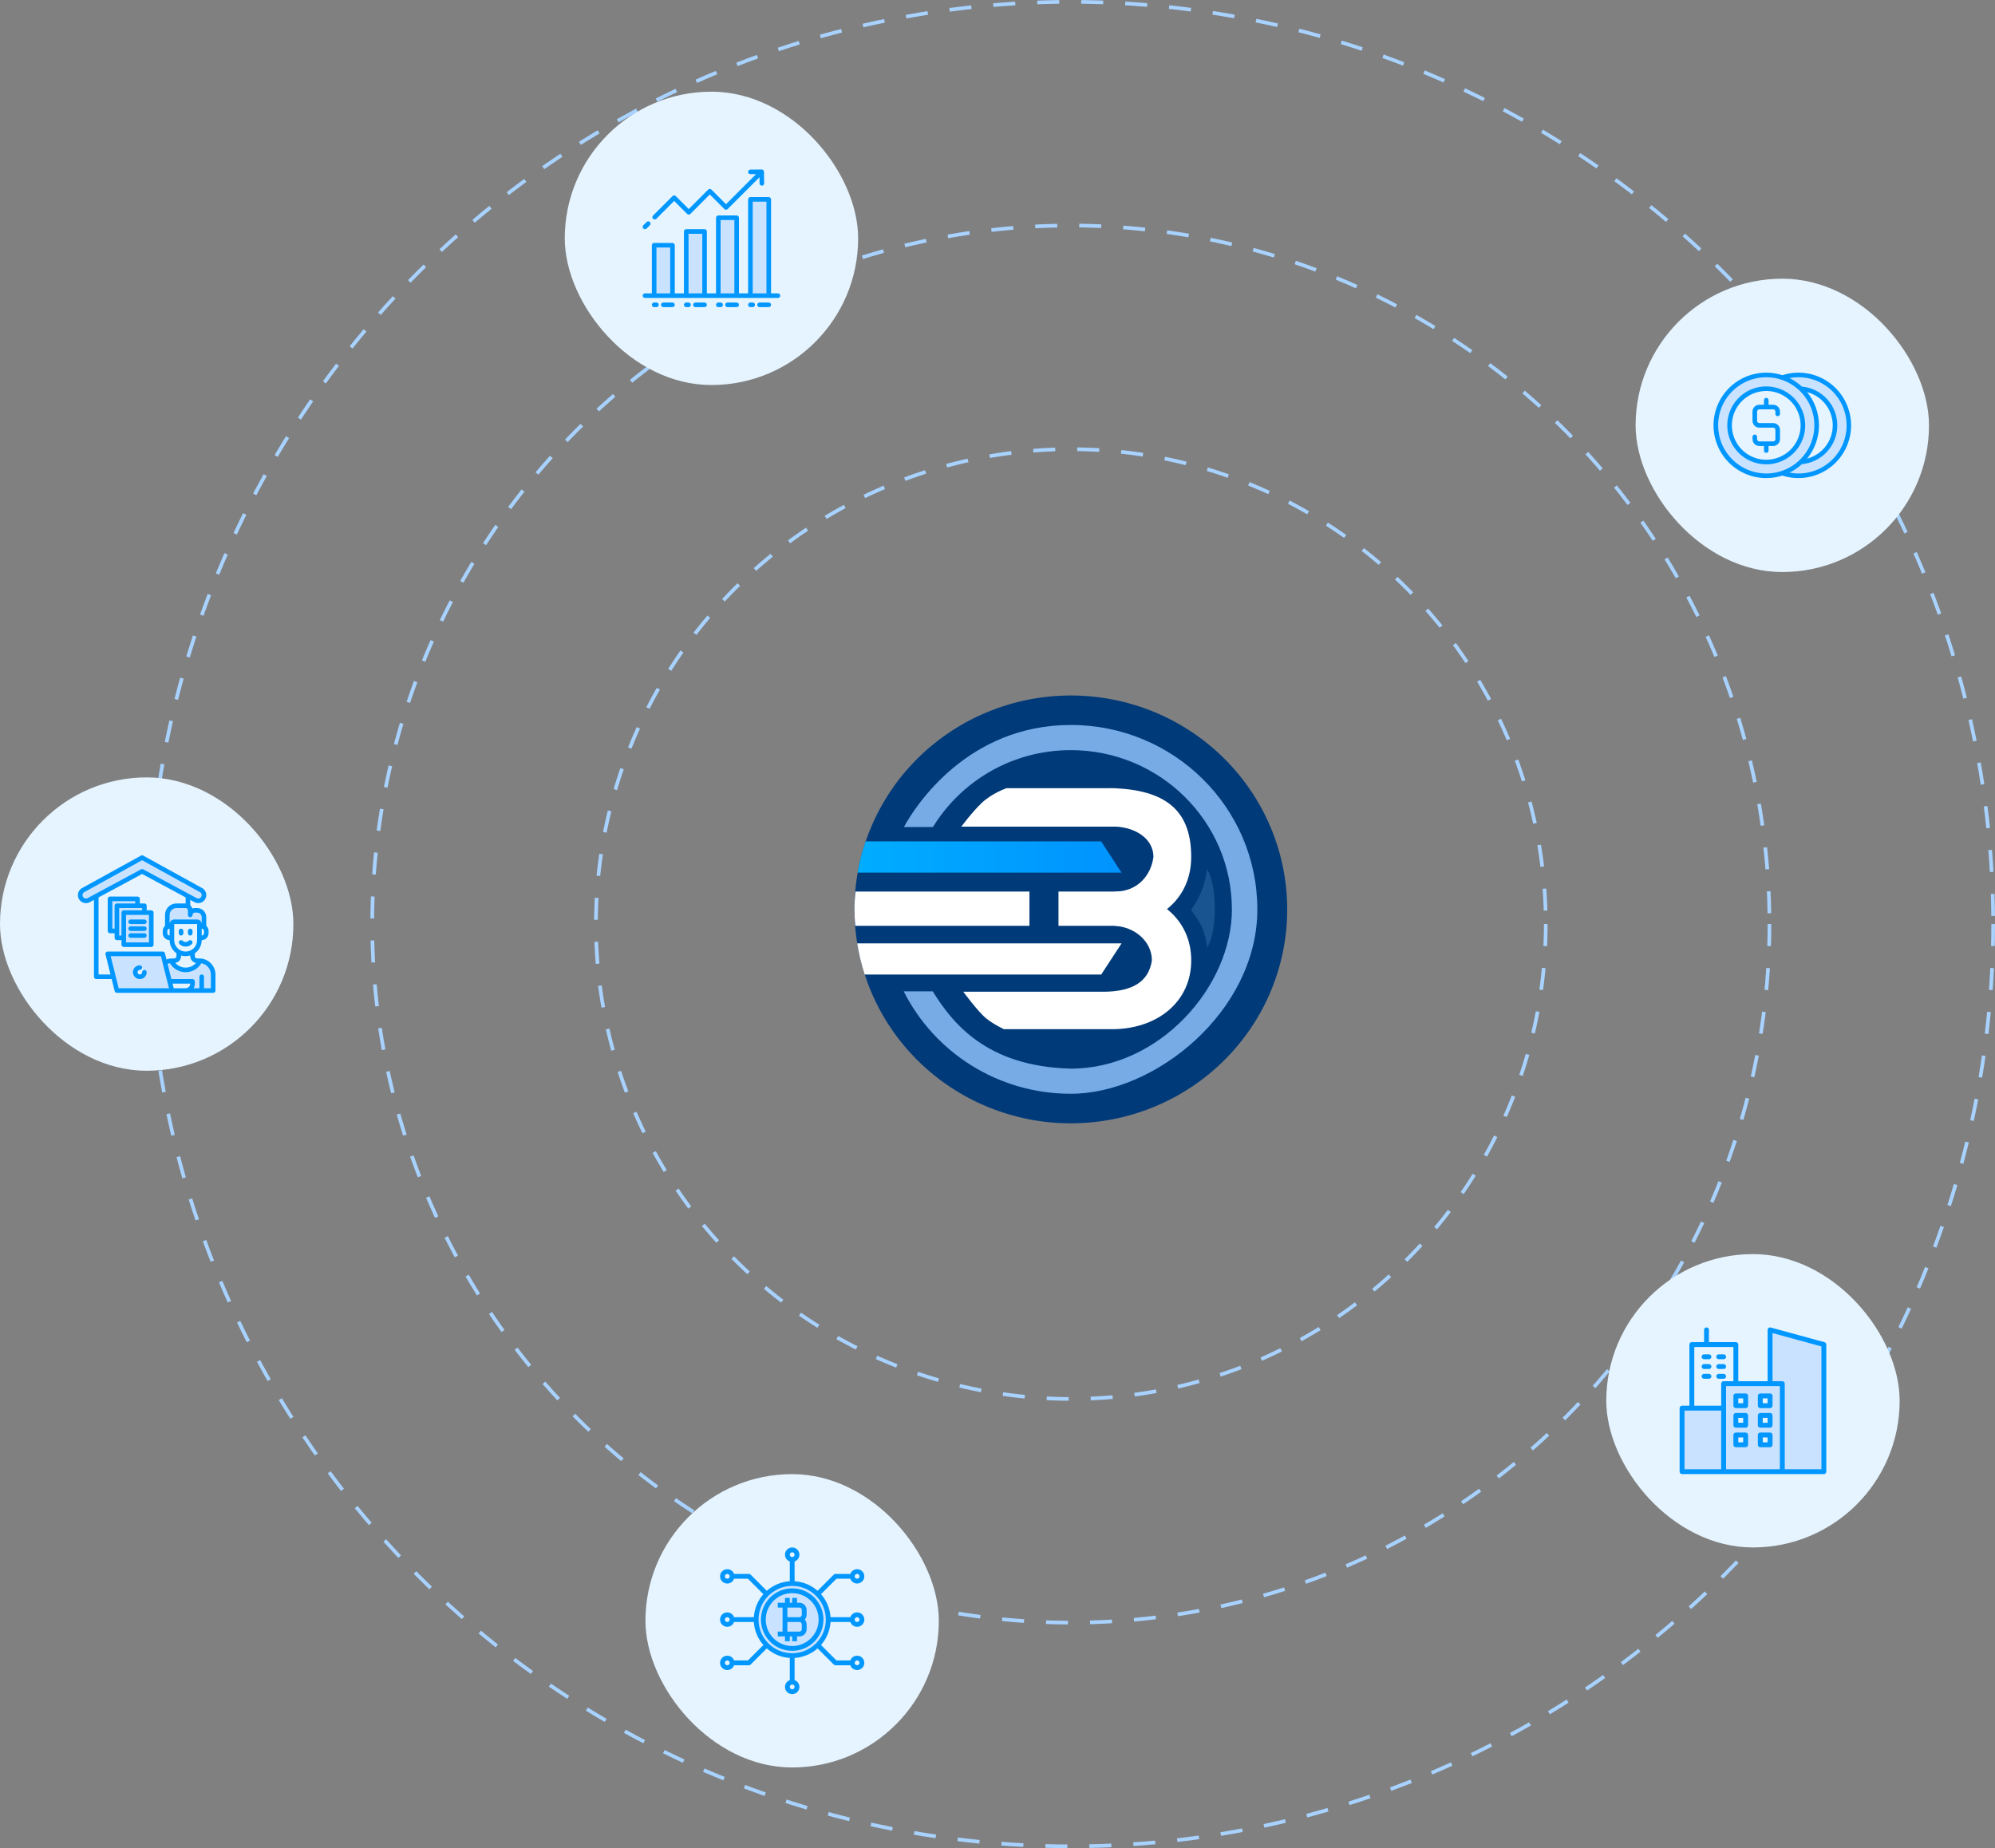 <svg width="544" height="504" viewBox="0 0 544 504" fill="none" xmlns="http://www.w3.org/2000/svg">
<rect x="0" y="0" width="544" height="504" fill="#808080" stroke="none"/>
<circle cx="292" cy="252" r="129.5" stroke="#A8D2FF" stroke-dasharray="6 6"/>
<circle cx="292" cy="252" r="190.5" stroke="#A8D2FF" stroke-dasharray="6 6"/>
<circle cx="292" cy="252" r="251.5" stroke="#A8D2FF" stroke-dasharray="6 6"/>
<path d="M351 248C351 263.474 344.785 278.312 333.717 289.249C322.649 300.193 307.642 306.337 292 306.337C276.358 306.337 261.343 300.193 250.283 289.249C239.215 278.305 233 263.467 233 248C233 232.534 239.215 217.688 250.283 206.752C261.351 195.815 276.358 189.663 292 189.663C307.642 189.663 322.657 195.808 333.717 206.752C344.778 217.695 351 232.534 351 248Z" fill="#003A79"/>
<path fill-rule="evenodd" clip-rule="evenodd" d="M304.134 225.416C309.608 225.647 314.522 228.697 314.522 233.698C313.804 239.065 309.872 243.124 304.134 243.124V252.469C315.558 252.469 324.819 245.375 324.819 233.698C324.819 222.022 319.013 215.623 304.134 214.973V214.943H303.219C302.871 214.935 302.516 214.928 302.153 214.928V214.943H274.468C274.468 214.943 270.483 216.303 267.694 218.972C264.904 221.641 262.137 225.438 262.137 225.438H304.134V225.423V225.416Z" fill="white"/>
<path fill-rule="evenodd" clip-rule="evenodd" d="M335.92 247.999C335.92 268.964 316.256 291.423 292.002 291.423C268.954 290.84 259.735 278.99 254.337 270.35H246.429C254.753 286.908 272.028 298.277 291.995 298.277C315.048 298.277 342.853 275.762 342.853 247.991C342.853 220.221 320.081 197.705 291.995 197.705C263.909 197.705 249.595 219.742 246.482 225.536H254.398C262.094 212.97 276.05 204.567 291.995 204.567C316.248 204.567 335.912 224.011 335.912 247.991L335.92 247.999Z" fill="#76ABE6"/>
<path fill-rule="evenodd" clip-rule="evenodd" d="M314.098 261.895C314.098 256.775 309.418 252.611 303.582 252.469H288.628V243.125H303.28C303.438 243.125 303.59 243.125 303.741 243.125H304.141C315.641 243.469 324.826 250.563 324.826 261.895C324.826 273.228 315.641 280.322 304.141 280.651V280.666H303.514C303.438 280.666 303.355 280.666 303.28 280.666H273.764C273.764 280.666 270.861 279.343 268.767 277.601C266.673 275.859 262.666 270.455 262.666 270.455H300.762C308.647 270.455 313.236 267.823 314.098 261.895Z" fill="white"/>
<path fill-rule="evenodd" clip-rule="evenodd" d="M233.86 237.962C234.374 235.047 235.099 232.206 236.029 229.455H300.269L305.818 237.962H233.86Z" fill="url(#paint0_linear_24_2740)"/>
<path fill-rule="evenodd" clip-rule="evenodd" d="M233.242 252.48C233.076 251 233 249.505 233 248.002C233 246.5 233.098 244.743 233.287 243.136H280.713V252.48H233.242Z" fill="white"/>
<path fill-rule="evenodd" clip-rule="evenodd" d="M235.785 265.769C234.893 263.018 234.205 260.177 233.736 257.262H305.831L300.281 265.769H235.785Z" fill="white"/>
<path d="M331.245 247.737C331.245 239.91 329.159 237.032 329.159 237.032C329.159 237.032 328.622 240.68 327.571 243.162C326.52 245.644 324.789 248.155 324.789 248.155C324.789 248.155 326.679 250.69 327.654 252.611C328.622 254.532 329.166 258.456 329.166 258.456C329.166 258.456 331.253 255.571 331.253 247.752L331.245 247.737Z" fill="#568EC5" fill-opacity="0.3"/>
<rect x="154" y="25" width="80" height="80" rx="40" fill="#E5F4FF"/>
<path d="M178.375 66.875H183.375V80.625H178.375V66.875Z" fill="#C9E2FF"/>
<path d="M187.125 63.125H192.125V80.625H187.125V63.125Z" fill="#C9E2FF"/>
<path d="M195.875 59.375H200.875V80.625H195.875V59.375Z" fill="#C9E2FF"/>
<path d="M204.625 54.375H209.625V80.625H204.625V54.375Z" fill="#C9E2FF"/>
<path d="M212.125 80H210.25V54.375C210.25 54.209 210.184 54.05 210.067 53.933C209.95 53.816 209.791 53.75 209.625 53.75H204.625C204.459 53.75 204.3 53.816 204.183 53.933C204.066 54.05 204 54.209 204 54.375V80H201.5V59.375C201.5 59.209 201.434 59.05 201.317 58.933C201.2 58.816 201.041 58.75 200.875 58.75H195.875C195.709 58.75 195.55 58.816 195.433 58.933C195.316 59.05 195.25 59.209 195.25 59.375V80H192.75V63.125C192.75 62.959 192.684 62.8 192.567 62.683C192.45 62.566 192.291 62.5 192.125 62.5H187.125C186.959 62.5 186.8 62.566 186.683 62.683C186.566 62.8 186.5 62.959 186.5 63.125V80H184V66.875C184 66.709 183.934 66.55 183.817 66.433C183.7 66.316 183.541 66.25 183.375 66.25H178.375C178.209 66.25 178.05 66.316 177.933 66.433C177.816 66.55 177.75 66.709 177.75 66.875V80H175.875C175.709 80 175.55 80.066 175.433 80.183C175.316 80.3 175.25 80.459 175.25 80.625C175.25 80.791 175.316 80.95 175.433 81.067C175.55 81.184 175.709 81.25 175.875 81.25H212.125C212.291 81.25 212.45 81.184 212.567 81.067C212.684 80.95 212.75 80.791 212.75 80.625C212.75 80.459 212.684 80.3 212.567 80.183C212.45 80.066 212.291 80 212.125 80ZM182.75 80H179V67.5H182.75V80ZM191.5 80H187.75V63.75H191.5V80ZM200.25 80H196.5V60H200.25V80ZM209 80H205.25V55H209V80Z" fill="#0197FF"/>
<path d="M179 82.5H178.375C178.209 82.5 178.05 82.566 177.933 82.683C177.816 82.8 177.75 82.959 177.75 83.125C177.75 83.291 177.816 83.45 177.933 83.567C178.05 83.684 178.209 83.75 178.375 83.75H179C179.166 83.75 179.325 83.684 179.442 83.567C179.559 83.45 179.625 83.291 179.625 83.125C179.625 82.959 179.559 82.8 179.442 82.683C179.325 82.566 179.166 82.5 179 82.5Z" fill="#0197FF"/>
<path d="M183.375 82.5H180.875C180.709 82.5 180.55 82.566 180.433 82.683C180.316 82.8 180.25 82.959 180.25 83.125C180.25 83.291 180.316 83.45 180.433 83.567C180.55 83.684 180.709 83.75 180.875 83.75H183.375C183.541 83.75 183.7 83.684 183.817 83.567C183.934 83.45 184 83.291 184 83.125C184 82.959 183.934 82.8 183.817 82.683C183.7 82.566 183.541 82.5 183.375 82.5Z" fill="#0197FF"/>
<path d="M187.75 82.5H187.125C186.959 82.5 186.8 82.566 186.683 82.683C186.566 82.8 186.5 82.959 186.5 83.125C186.5 83.291 186.566 83.45 186.683 83.567C186.8 83.684 186.959 83.75 187.125 83.75H187.75C187.916 83.75 188.075 83.684 188.192 83.567C188.309 83.45 188.375 83.291 188.375 83.125C188.375 82.959 188.309 82.8 188.192 82.683C188.075 82.566 187.916 82.5 187.75 82.5Z" fill="#0197FF"/>
<path d="M192.125 82.5H189.625C189.459 82.5 189.3 82.566 189.183 82.683C189.066 82.8 189 82.959 189 83.125C189 83.291 189.066 83.45 189.183 83.567C189.3 83.684 189.459 83.75 189.625 83.75H192.125C192.291 83.75 192.45 83.684 192.567 83.567C192.684 83.45 192.75 83.291 192.75 83.125C192.75 82.959 192.684 82.8 192.567 82.683C192.45 82.566 192.291 82.5 192.125 82.5Z" fill="#0197FF"/>
<path d="M196.5 82.5H195.875C195.709 82.5 195.55 82.566 195.433 82.683C195.316 82.8 195.25 82.959 195.25 83.125C195.25 83.291 195.316 83.45 195.433 83.567C195.55 83.684 195.709 83.75 195.875 83.75H196.5C196.666 83.75 196.825 83.684 196.942 83.567C197.059 83.45 197.125 83.291 197.125 83.125C197.125 82.959 197.059 82.8 196.942 82.683C196.825 82.566 196.666 82.5 196.5 82.5Z" fill="#0197FF"/>
<path d="M200.875 82.5H198.375C198.209 82.5 198.05 82.566 197.933 82.683C197.816 82.8 197.75 82.959 197.75 83.125C197.75 83.291 197.816 83.45 197.933 83.567C198.05 83.684 198.209 83.75 198.375 83.75H200.875C201.041 83.75 201.2 83.684 201.317 83.567C201.434 83.45 201.5 83.291 201.5 83.125C201.5 82.959 201.434 82.8 201.317 82.683C201.2 82.566 201.041 82.5 200.875 82.5Z" fill="#0197FF"/>
<path d="M205.25 82.5H204.625C204.459 82.5 204.3 82.566 204.183 82.683C204.066 82.8 204 82.959 204 83.125C204 83.291 204.066 83.45 204.183 83.567C204.3 83.684 204.459 83.75 204.625 83.75H205.25C205.416 83.75 205.575 83.684 205.692 83.567C205.809 83.45 205.875 83.291 205.875 83.125C205.875 82.959 205.809 82.8 205.692 82.683C205.575 82.566 205.416 82.5 205.25 82.5Z" fill="#0197FF"/>
<path d="M209.625 82.5H207.125C206.959 82.5 206.8 82.566 206.683 82.683C206.566 82.8 206.5 82.959 206.5 83.125C206.5 83.291 206.566 83.45 206.683 83.567C206.8 83.684 206.959 83.75 207.125 83.75H209.625C209.791 83.75 209.95 83.684 210.067 83.567C210.184 83.45 210.25 83.291 210.25 83.125C210.25 82.959 210.184 82.8 210.067 82.683C209.95 82.566 209.791 82.5 209.625 82.5Z" fill="#0197FF"/>
<path d="M178.526 59.848C178.608 59.848 178.69 59.832 178.766 59.801C178.841 59.769 178.91 59.723 178.968 59.665L183.83 54.804L187.366 58.339C187.483 58.456 187.642 58.522 187.807 58.522C187.973 58.522 188.132 58.456 188.249 58.339L193.552 53.036L197.53 57.014C197.647 57.131 197.806 57.197 197.972 57.197C198.138 57.197 198.297 57.131 198.414 57.014L207.096 48.331L207.125 50.011C207.128 50.175 207.195 50.331 207.312 50.446C207.429 50.561 207.586 50.625 207.75 50.625H207.761C207.843 50.623 207.924 50.606 208 50.573C208.075 50.54 208.143 50.493 208.2 50.434C208.257 50.375 208.302 50.305 208.332 50.229C208.362 50.152 208.376 50.071 208.375 49.989L208.32 46.838C208.317 46.674 208.25 46.518 208.133 46.403C208.016 46.288 207.859 46.224 207.695 46.224H207.687L204.619 46.25C204.454 46.251 204.295 46.317 204.178 46.435C204.062 46.553 203.996 46.712 203.997 46.878C203.998 47.044 204.064 47.202 204.182 47.319C204.3 47.435 204.459 47.501 204.625 47.5H204.631L206.173 47.487L197.972 55.687L193.994 51.71C193.877 51.593 193.718 51.527 193.552 51.527C193.387 51.527 193.228 51.593 193.111 51.71L187.807 57.013L184.272 53.477C184.155 53.36 183.996 53.294 183.83 53.294C183.664 53.294 183.505 53.36 183.388 53.477L178.084 58.781C177.997 58.868 177.937 58.98 177.913 59.101C177.889 59.222 177.902 59.348 177.949 59.462C177.996 59.576 178.076 59.674 178.179 59.743C178.282 59.811 178.403 59.848 178.526 59.848Z" fill="#0197FF"/>
<path d="M175.875 62.5C176.041 62.5 176.2 62.434 176.317 62.317L177.201 61.433C177.26 61.375 177.308 61.306 177.341 61.23C177.374 61.154 177.391 61.072 177.392 60.989C177.392 60.906 177.376 60.824 177.345 60.747C177.314 60.67 177.267 60.6 177.208 60.541C177.15 60.483 177.08 60.436 177.003 60.405C176.926 60.373 176.844 60.358 176.761 60.358C176.678 60.359 176.596 60.376 176.52 60.409C176.444 60.442 176.375 60.489 176.317 60.549L175.433 61.433C175.346 61.52 175.286 61.632 175.262 61.753C175.238 61.874 175.251 62 175.298 62.114C175.345 62.228 175.425 62.326 175.528 62.395C175.631 62.463 175.752 62.5 175.875 62.5Z" fill="#0197FF"/>
<rect y="212" width="80" height="80" rx="40" fill="#E5F4FF"/>
<path d="M54.569 262.01C54.214 262.755 53.655 263.384 52.957 263.825C52.259 264.266 51.45 264.499 50.625 264.499C49.8 264.499 48.991 264.266 48.293 263.825C47.595 263.384 47.036 262.755 46.681 262.01C45.722 262.06 44.819 262.475 44.157 263.171C43.496 263.867 43.126 264.79 43.125 265.75V270.125H46.875L46.25 267.625H52.5V268.25C52.5 268.747 52.303 269.224 51.951 269.576C51.599 269.927 51.122 270.125 50.625 270.125H58.125V265.75C58.124 264.79 57.754 263.867 57.093 263.171C56.431 262.475 55.528 262.06 54.569 262.01Z" fill="#C9E2FF"/>
<path d="M37.5 247V245.125H30V253.875H31.875V247H37.5Z" fill="#C9E2FF"/>
<path d="M50.625 247H48.125C47.462 247 46.826 247.263 46.357 247.732C45.888 248.201 45.625 248.837 45.625 249.5V252.174C45.814 252.062 46.03 252.001 46.25 252H46.875C46.875 251.834 46.941 251.675 47.058 251.558C47.175 251.441 47.334 251.375 47.5 251.375H53.75C53.916 251.375 54.075 251.441 54.192 251.558C54.309 251.675 54.375 251.834 54.375 252H55C55.22 252.001 55.436 252.062 55.625 252.174V250.125C55.625 249.628 55.428 249.151 55.076 248.799C54.724 248.448 54.247 248.25 53.75 248.25H53.125C52.794 248.25 52.475 248.382 52.241 248.616C52.007 248.851 51.875 249.168 51.875 249.5V248.25C51.875 247.918 51.743 247.601 51.509 247.366C51.275 247.132 50.956 247 50.625 247Z" fill="#C9E2FF"/>
<path d="M39.375 248.875V247H37.5H31.875V253.875V255.75H33.75V248.875H39.375Z" fill="#C9E2FF"/>
<path d="M54.919 242.788L38.75 233.875L22.581 242.788C22.237 243.017 21.998 243.373 21.916 243.778C21.834 244.183 21.915 244.604 22.141 244.95C22.368 245.295 22.722 245.537 23.127 245.622C23.531 245.708 23.953 245.63 24.3 245.406L38.75 237.625L53.2 245.406C53.547 245.63 53.969 245.708 54.373 245.622C54.778 245.537 55.132 245.295 55.358 244.95C55.585 244.604 55.666 244.183 55.584 243.778C55.501 243.373 55.262 243.017 54.919 242.788Z" fill="#C9E2FF"/>
<path d="M39.375 248.875H33.75V255.75V257.625H41.25V248.875H39.375Z" fill="#C9E2FF"/>
<path d="M46.25 267.625L44.375 260.125H29.375L31.875 270.125H46.875L46.25 267.625ZM38.125 266.375C37.878 266.375 37.636 266.302 37.431 266.164C37.225 266.027 37.065 265.832 36.97 265.603C36.876 265.375 36.851 265.124 36.899 264.881C36.947 264.639 37.066 264.416 37.241 264.241C37.416 264.066 37.639 263.947 37.881 263.899C38.124 263.851 38.375 263.876 38.603 263.97C38.832 264.065 39.027 264.225 39.164 264.431C39.302 264.636 39.375 264.878 39.375 265.125C39.375 265.457 39.243 265.774 39.009 266.009C38.775 266.243 38.456 266.375 38.125 266.375Z" fill="#C9E2FF"/>
<path d="M39.375 264.5C39.209 264.5 39.05 264.566 38.933 264.683C38.816 264.8 38.75 264.959 38.75 265.125C38.75 265.249 38.713 265.369 38.645 265.472C38.576 265.575 38.478 265.655 38.364 265.702C38.25 265.75 38.124 265.762 38.003 265.738C37.882 265.714 37.77 265.654 37.683 265.567C37.596 265.48 37.536 265.368 37.512 265.247C37.488 265.126 37.5 265 37.548 264.886C37.595 264.772 37.675 264.674 37.778 264.605C37.881 264.537 38.001 264.5 38.125 264.5C38.291 264.5 38.45 264.434 38.567 264.317C38.684 264.2 38.75 264.041 38.75 263.875C38.75 263.709 38.684 263.55 38.567 263.433C38.45 263.316 38.291 263.25 38.125 263.25C37.754 263.25 37.392 263.36 37.083 263.566C36.775 263.772 36.535 264.065 36.393 264.407C36.251 264.75 36.214 265.127 36.286 265.491C36.358 265.855 36.537 266.189 36.799 266.451C37.061 266.713 37.395 266.892 37.759 266.964C38.123 267.036 38.5 266.999 38.843 266.857C39.185 266.715 39.478 266.475 39.684 266.167C39.89 265.858 40 265.496 40 265.125C40 264.959 39.934 264.8 39.817 264.683C39.7 264.566 39.541 264.5 39.375 264.5Z" fill="#0197FF"/>
<path d="M49.375 255.125C49.541 255.125 49.7 255.059 49.817 254.942C49.934 254.825 50 254.666 50 254.5V253.875C50 253.709 49.934 253.55 49.817 253.433C49.7 253.316 49.541 253.25 49.375 253.25C49.209 253.25 49.05 253.316 48.933 253.433C48.816 253.55 48.75 253.709 48.75 253.875V254.5C48.75 254.666 48.816 254.825 48.933 254.942C49.05 255.059 49.209 255.125 49.375 255.125Z" fill="#0197FF"/>
<path d="M51.875 255.125C52.041 255.125 52.2 255.059 52.317 254.942C52.434 254.825 52.5 254.666 52.5 254.5V253.875C52.5 253.709 52.434 253.55 52.317 253.433C52.2 253.316 52.041 253.25 51.875 253.25C51.709 253.25 51.55 253.316 51.433 253.433C51.316 253.55 51.25 253.709 51.25 253.875V254.5C51.25 254.666 51.316 254.825 51.433 254.942C51.55 255.059 51.709 255.125 51.875 255.125Z" fill="#0197FF"/>
<path d="M50.625 258.142C50.939 258.143 51.25 258.081 51.541 257.961C51.831 257.841 52.095 257.664 52.317 257.442C52.431 257.324 52.494 257.166 52.492 257.002C52.491 256.839 52.425 256.682 52.309 256.566C52.193 256.45 52.036 256.384 51.873 256.383C51.709 256.381 51.551 256.444 51.433 256.558C51.218 256.772 50.928 256.892 50.625 256.892C50.322 256.892 50.031 256.772 49.817 256.558C49.699 256.444 49.541 256.381 49.377 256.383C49.213 256.384 49.056 256.45 48.941 256.566C48.825 256.682 48.759 256.839 48.758 257.002C48.756 257.166 48.819 257.324 48.933 257.442C49.155 257.664 49.419 257.841 49.709 257.961C49.999 258.081 50.311 258.143 50.625 258.142Z" fill="#0197FF"/>
<path d="M35.625 250.75C35.459 250.75 35.3 250.816 35.183 250.933C35.066 251.05 35 251.209 35 251.375C35 251.541 35.066 251.7 35.183 251.817C35.3 251.934 35.459 252 35.625 252H39.375C39.541 252 39.7 251.934 39.817 251.817C39.934 251.7 40 251.541 40 251.375C40 251.209 39.934 251.05 39.817 250.933C39.7 250.816 39.541 250.75 39.375 250.75H35.625Z" fill="#0197FF"/>
<path d="M39.375 252.625H35.625C35.459 252.625 35.3 252.691 35.183 252.808C35.066 252.925 35 253.084 35 253.25C35 253.416 35.066 253.575 35.183 253.692C35.3 253.809 35.459 253.875 35.625 253.875H39.375C39.541 253.875 39.7 253.809 39.817 253.692C39.934 253.575 40 253.416 40 253.25C40 253.084 39.934 252.925 39.817 252.808C39.7 252.691 39.541 252.625 39.375 252.625Z" fill="#0197FF"/>
<path d="M39.375 254.5H35.625C35.459 254.5 35.3 254.566 35.183 254.683C35.066 254.8 35 254.959 35 255.125C35 255.291 35.066 255.45 35.183 255.567C35.3 255.684 35.459 255.75 35.625 255.75H39.375C39.541 255.75 39.7 255.684 39.817 255.567C39.934 255.45 40 255.291 40 255.125C40 254.959 39.934 254.8 39.817 254.683C39.7 254.566 39.541 254.5 39.375 254.5Z" fill="#0197FF"/>
<path d="M54.656 261.388C54.619 261.388 54.587 261.381 54.55 261.381C54.494 261.381 54.431 261.375 54.375 261.375H53.75C53.584 261.375 53.425 261.309 53.308 261.192C53.191 261.075 53.125 260.916 53.125 260.75V259.963C53.703 259.559 54.175 259.023 54.502 258.398C54.828 257.774 54.999 257.08 55 256.375C55.497 256.374 55.973 256.175 56.324 255.824C56.675 255.473 56.873 254.997 56.875 254.5V253.875C56.874 253.613 56.818 253.354 56.71 253.115C56.603 252.876 56.446 252.662 56.25 252.487V250.125C56.25 249.462 55.987 248.826 55.518 248.357C55.049 247.888 54.413 247.625 53.75 247.625H53.125C52.887 247.624 52.652 247.668 52.431 247.756C52.336 247.411 52.143 247.101 51.875 246.863V245.4L52.856 245.925C53.186 246.143 53.569 246.267 53.963 246.285C54.358 246.303 54.75 246.214 55.099 246.027C55.447 245.84 55.737 245.562 55.94 245.222C56.143 244.883 56.25 244.495 56.25 244.1C56.249 243.728 56.154 243.362 55.973 243.036C55.793 242.711 55.533 242.436 55.219 242.237L39.05 233.325C38.958 233.276 38.855 233.25 38.75 233.25C38.645 233.25 38.542 233.276 38.45 233.325L22.238 242.262C21.92 242.472 21.662 242.76 21.49 243.099C21.317 243.437 21.235 243.815 21.252 244.195C21.269 244.575 21.384 244.943 21.587 245.265C21.789 245.587 22.071 245.851 22.406 246.031C22.73 246.203 23.09 246.293 23.456 246.294C23.861 246.297 24.257 246.18 24.594 245.956L25.625 245.4V266.375C25.625 266.541 25.691 266.7 25.808 266.817C25.925 266.934 26.084 267 26.25 267H30.45L31.269 270.275C31.302 270.411 31.38 270.531 31.49 270.617C31.6 270.703 31.735 270.75 31.875 270.75H58.125C58.291 270.75 58.45 270.684 58.567 270.567C58.684 270.45 58.75 270.291 58.75 270.125V265.75C58.748 264.639 58.324 263.571 57.564 262.761C56.804 261.951 55.764 261.46 54.656 261.388ZM53.45 262.594C53.097 262.996 52.663 263.319 52.176 263.54C51.689 263.761 51.16 263.875 50.625 263.875C50.09 263.875 49.561 263.761 49.074 263.54C48.587 263.319 48.152 262.996 47.8 262.594C48.239 262.524 48.639 262.3 48.927 261.962C49.216 261.624 49.374 261.194 49.375 260.75V260.569C50.191 260.81 51.059 260.81 51.875 260.569V260.75C51.875 261.194 52.034 261.624 52.323 261.962C52.611 262.3 53.011 262.524 53.45 262.594ZM53.75 256.375C53.75 257.204 53.421 257.999 52.835 258.585C52.249 259.171 51.454 259.5 50.625 259.5C49.796 259.5 49.001 259.171 48.415 258.585C47.829 257.999 47.5 257.204 47.5 256.375V252H53.75V256.375ZM55.625 253.875V254.5C55.625 254.666 55.559 254.825 55.442 254.942C55.325 255.059 55.166 255.125 55 255.125V253.25C55.166 253.25 55.325 253.316 55.442 253.433C55.559 253.55 55.625 253.709 55.625 253.875ZM52.5 249.5C52.5 249.334 52.566 249.175 52.683 249.058C52.8 248.941 52.959 248.875 53.125 248.875H53.75C54.081 248.876 54.398 249.008 54.633 249.242C54.867 249.476 54.999 249.794 55 250.125V252C54.999 251.669 54.867 251.351 54.633 251.117C54.398 250.883 54.081 250.751 53.75 250.75H47.5C47.169 250.751 46.851 250.883 46.617 251.117C46.383 251.351 46.251 251.669 46.25 252V249.5C46.251 249.003 46.45 248.527 46.801 248.176C47.152 247.825 47.628 247.626 48.125 247.625H50.625C50.791 247.625 50.95 247.691 51.067 247.808C51.184 247.925 51.25 248.084 51.25 248.25V249.5C51.25 249.666 51.316 249.825 51.433 249.942C51.55 250.059 51.709 250.125 51.875 250.125C52.041 250.125 52.2 250.059 52.317 249.942C52.434 249.825 52.5 249.666 52.5 249.5ZM23.956 244.888C23.814 244.982 23.65 245.035 23.48 245.043C23.31 245.051 23.141 245.012 22.991 244.931C22.842 244.85 22.717 244.73 22.631 244.584C22.544 244.437 22.499 244.27 22.5 244.1C22.498 243.952 22.531 243.805 22.598 243.672C22.664 243.54 22.761 243.425 22.881 243.337L38.75 234.587L54.575 243.312C54.711 243.402 54.822 243.526 54.896 243.671C54.971 243.816 55.006 243.978 54.999 244.141C54.992 244.304 54.943 244.463 54.857 244.601C54.77 244.74 54.65 244.853 54.506 244.931C54.347 245.013 54.168 245.049 53.989 245.035C53.811 245.022 53.639 244.96 53.494 244.856L39.044 237.075C38.954 237.026 38.853 237 38.75 237C38.647 237 38.546 237.026 38.456 237.075L23.956 244.888ZM26.875 265.75V244.731L38.75 238.338L50.625 244.725V246.375H48.125C47.296 246.375 46.501 246.704 45.915 247.29C45.329 247.876 45 248.671 45 249.5V252.487C44.804 252.662 44.647 252.876 44.54 253.115C44.432 253.354 44.376 253.613 44.375 253.875V254.5C44.376 254.997 44.575 255.473 44.926 255.824C45.277 256.175 45.753 256.374 46.25 256.375C46.251 257.08 46.422 257.774 46.748 258.398C47.075 259.023 47.547 259.559 48.125 259.963V260.75C48.125 260.916 48.059 261.075 47.942 261.192C47.825 261.309 47.666 261.375 47.5 261.375H46.875C46.821 261.376 46.766 261.38 46.712 261.388C46.664 261.383 46.616 261.385 46.569 261.394C46.169 261.423 45.776 261.507 45.4 261.644L44.981 259.975C44.948 259.839 44.87 259.719 44.76 259.633C44.65 259.547 44.514 259.5 44.375 259.5H29.375C29.28 259.499 29.186 259.521 29.101 259.562C29.015 259.603 28.94 259.663 28.881 259.738C28.824 259.813 28.784 259.901 28.764 259.994C28.745 260.087 28.746 260.183 28.769 260.275L30.137 265.75H26.875ZM46.25 253.25V255.125C46.084 255.125 45.925 255.059 45.808 254.942C45.691 254.825 45.625 254.666 45.625 254.5V253.875C45.625 253.709 45.691 253.55 45.808 253.433C45.925 253.316 46.084 253.25 46.25 253.25ZM32.362 269.5L30.175 260.75H43.888L46.075 269.5H32.362ZM50.625 269.5H47.362L47.05 268.25H51.875C51.874 268.581 51.742 268.899 51.508 269.133C51.273 269.367 50.956 269.499 50.625 269.5ZM57.5 269.5H55.625V266.375C55.625 266.209 55.559 266.05 55.442 265.933C55.325 265.816 55.166 265.75 55 265.75C54.834 265.75 54.675 265.816 54.558 265.933C54.441 266.05 54.375 266.209 54.375 266.375V269.5H52.775C53.002 269.123 53.123 268.691 53.125 268.25V267.625C53.125 267.459 53.059 267.3 52.942 267.183C52.825 267.066 52.666 267 52.5 267H46.737L45.7 262.856C45.906 262.774 46.119 262.713 46.337 262.675C46.777 263.421 47.403 264.039 48.154 264.468C48.905 264.898 49.755 265.124 50.62 265.125C51.485 265.126 52.336 264.901 53.087 264.472C53.839 264.043 54.466 263.426 54.906 262.681C55.63 262.806 56.287 263.182 56.762 263.744C57.236 264.305 57.497 265.015 57.5 265.75V269.5Z" fill="#0197FF"/>
<path d="M41.25 248.25H40V247C40 246.834 39.934 246.675 39.817 246.558C39.7 246.441 39.541 246.375 39.375 246.375H38.125V245.125C38.125 244.959 38.059 244.8 37.942 244.683C37.825 244.566 37.666 244.5 37.5 244.5H30C29.834 244.5 29.675 244.566 29.558 244.683C29.441 244.8 29.375 244.959 29.375 245.125V253.875C29.375 254.041 29.441 254.2 29.558 254.317C29.675 254.434 29.834 254.5 30 254.5H31.25V255.75C31.25 255.916 31.316 256.075 31.433 256.192C31.55 256.309 31.709 256.375 31.875 256.375H33.125V257.625C33.125 257.791 33.191 257.95 33.308 258.067C33.425 258.184 33.584 258.25 33.75 258.25H41.25C41.416 258.25 41.575 258.184 41.692 258.067C41.809 257.95 41.875 257.791 41.875 257.625V248.875C41.875 248.709 41.809 248.55 41.692 248.433C41.575 248.316 41.416 248.25 41.25 248.25ZM31.25 247V253.25H30.625V245.75H36.875V246.375H31.875C31.709 246.375 31.55 246.441 31.433 246.558C31.316 246.675 31.25 246.834 31.25 247ZM33.125 248.875V255.125H32.5V247.625H38.75V248.25H33.75C33.584 248.25 33.425 248.316 33.308 248.433C33.191 248.55 33.125 248.709 33.125 248.875ZM40.625 257H34.375V249.5H40.625V257Z" fill="#0197FF"/>
<rect x="438" y="342" width="80" height="80" rx="40" fill="#E5F4FF"/>
<g clip-path="url(#clip0_24_2740)">
<path d="M461.333 384H458.667V401.333H470V384H461.333Z" fill="#C9E2FF"/>
<path d="M482.667 377.333H470V401.333H486V377.333H482.667ZM476 394H473.333V391.333H476V394ZM476 388.666H473.333V386H476V388.666ZM476 383.333H473.333V380.666H476V383.333ZM482.667 394H480V391.333H482.667V394ZM482.667 388.666H480V386H482.667V388.666ZM482.667 383.333H480V380.666H482.667V383.333Z" fill="#C9E2FF"/>
<path d="M482.667 377.334H486V401.334H497.333V366.667L482.667 362.667V377.334Z" fill="#C9E2FF"/>
<path d="M497.509 366.023L482.842 362.023C482.642 361.969 482.427 362.011 482.262 362.137C482.097 362.263 482 362.459 482 362.667V376.667H474V366.667C474 366.299 473.702 366 473.334 366H466V362.667C466 362.299 465.702 362 465.334 362C464.965 362 464.667 362.299 464.667 362.667V366H461.334C460.965 366 460.667 366.299 460.667 366.667V383.333H458.667C458.299 383.333 458 383.632 458 384V401.333C458 401.701 458.299 402 458.667 402H497.333C497.702 402 498 401.701 498 401.333V366.667C498 366.366 497.799 366.103 497.509 366.023ZM462 367.333H472.667V376.667H470C469.632 376.667 469.334 376.965 469.334 377.333V383.333H462V367.333ZM459.334 384.667H469.334V400.667H459.334V384.667ZM470.667 378H485.333V400.667H470.667V378ZM496.667 400.667H486.667V377.333C486.667 376.965 486.368 376.667 486 376.667H483.333V363.539L496.667 367.176V400.667Z" fill="#0197FF"/>
<path d="M476 380H473.333C472.965 380 472.667 380.299 472.667 380.667V383.333C472.667 383.701 472.965 384 473.333 384H476C476.368 384 476.667 383.701 476.667 383.333V380.667C476.667 380.299 476.368 380 476 380ZM475.333 382.667H474V381.333H475.333V382.667Z" fill="#0197FF"/>
<path d="M482.667 380H480C479.632 380 479.333 380.299 479.333 380.667V383.333C479.333 383.701 479.632 384 480 384H482.667C483.035 384 483.333 383.701 483.333 383.333V380.667C483.333 380.299 483.035 380 482.667 380ZM482 382.667H480.667V381.333H482V382.667Z" fill="#0197FF"/>
<path d="M476 385.333H473.333C472.965 385.333 472.667 385.632 472.667 386V388.666C472.667 389.034 472.965 389.333 473.333 389.333H476C476.368 389.333 476.667 389.034 476.667 388.666V386C476.667 385.632 476.368 385.333 476 385.333ZM475.333 388H474V386.666H475.333V388Z" fill="#0197FF"/>
<path d="M482.667 385.333H480C479.632 385.333 479.333 385.632 479.333 386V388.666C479.333 389.034 479.632 389.333 480 389.333H482.667C483.035 389.333 483.333 389.034 483.333 388.666V386C483.333 385.632 483.035 385.333 482.667 385.333ZM482 388H480.667V386.666H482V388Z" fill="#0197FF"/>
<path d="M476 390.667H473.333C472.965 390.667 472.667 390.965 472.667 391.334V394C472.667 394.368 472.965 394.667 473.333 394.667H476C476.368 394.667 476.667 394.368 476.667 394V391.334C476.667 390.965 476.368 390.667 476 390.667ZM475.333 393.334H474V392H475.333V393.334Z" fill="#0197FF"/>
<path d="M482.667 390.667H480C479.632 390.667 479.333 390.965 479.333 391.334V394C479.333 394.368 479.632 394.667 480 394.667H482.667C483.035 394.667 483.333 394.368 483.333 394V391.334C483.333 390.965 483.035 390.667 482.667 390.667ZM482 393.334H480.667V392H482V393.334Z" fill="#0197FF"/>
<path d="M466 369.333H464.667C464.299 369.333 464 369.632 464 370C464 370.368 464.299 370.666 464.667 370.666H466C466.368 370.666 466.667 370.368 466.667 370C466.667 369.632 466.368 369.333 466 369.333Z" fill="#0197FF"/>
<path d="M468.667 370.666H470C470.368 370.666 470.667 370.368 470.667 370C470.667 369.632 470.368 369.333 470 369.333H468.667C468.299 369.333 468 369.632 468 370C468 370.368 468.299 370.666 468.667 370.666Z" fill="#0197FF"/>
<path d="M466 372H464.667C464.299 372 464 372.299 464 372.667C464 373.035 464.299 373.333 464.667 373.333H466C466.368 373.333 466.667 373.035 466.667 372.667C466.667 372.299 466.368 372 466 372Z" fill="#0197FF"/>
<path d="M468.667 373.333H470C470.368 373.333 470.667 373.035 470.667 372.667C470.667 372.299 470.368 372 470 372H468.667C468.299 372 468 372.299 468 372.667C468 373.035 468.299 373.333 468.667 373.333Z" fill="#0197FF"/>
<path d="M466 374.667H464.667C464.299 374.667 464 374.965 464 375.334C464 375.702 464.299 376 464.667 376H466C466.368 376 466.667 375.702 466.667 375.334C466.667 374.965 466.368 374.667 466 374.667Z" fill="#0197FF"/>
<path d="M470.667 375.334C470.667 374.965 470.368 374.667 470 374.667H468.667C468.299 374.667 468 374.965 468 375.334C468 375.702 468.299 376 468.667 376H470C470.368 376 470.667 375.702 470.667 375.334Z" fill="#0197FF"/>
</g>
<rect x="446" y="76" width="80" height="80" rx="40" fill="#E5F4FF"/>
<path d="M481.625 129.75C484.344 129.75 487.003 128.944 489.264 127.433C491.525 125.922 493.288 123.774 494.328 121.262C495.369 118.749 495.641 115.985 495.111 113.318C494.58 110.65 493.271 108.2 491.348 106.277C489.425 104.354 486.975 103.045 484.307 102.514C481.64 101.984 478.876 102.256 476.363 103.297C473.851 104.337 471.703 106.1 470.192 108.361C468.681 110.622 467.875 113.281 467.875 116C467.875 119.647 469.324 123.144 471.902 125.723C474.481 128.301 477.978 129.75 481.625 129.75ZM481.625 106C483.603 106 485.536 106.586 487.181 107.685C488.825 108.784 490.107 110.346 490.864 112.173C491.621 114 491.819 116.011 491.433 117.951C491.047 119.891 490.095 121.673 488.696 123.071C487.298 124.47 485.516 125.422 483.576 125.808C481.636 126.194 479.625 125.996 477.798 125.239C475.971 124.482 474.409 123.2 473.31 121.556C472.211 119.911 471.625 117.978 471.625 116C471.628 113.349 472.683 110.807 474.557 108.932C476.432 107.058 478.974 106.003 481.625 106Z" fill="#C9E2FF"/>
<path d="M490.375 102.25C488.888 102.25 487.41 102.491 486 102.965C487.902 103.604 489.641 104.653 491.095 106.036C493.616 106.215 495.975 107.342 497.697 109.191C499.42 111.04 500.377 113.473 500.377 116C500.377 118.527 499.42 120.96 497.697 122.809C495.975 124.658 493.616 125.785 491.095 125.964C489.641 127.347 487.902 128.396 486 129.035C487.89 129.669 489.895 129.885 491.876 129.668C493.857 129.451 495.768 128.805 497.475 127.776C499.182 126.747 500.645 125.359 501.762 123.708C502.88 122.058 503.625 120.184 503.946 118.217C504.268 116.249 504.157 114.236 503.623 112.315C503.089 110.395 502.144 108.614 500.853 107.095C499.562 105.576 497.956 104.356 496.147 103.52C494.338 102.683 492.368 102.25 490.375 102.25Z" fill="#C9E2FF"/>
<path d="M481.625 105.375C479.524 105.375 477.469 105.998 475.722 107.166C473.975 108.333 472.613 109.993 471.809 111.934C471.005 113.875 470.794 116.012 471.204 118.073C471.614 120.134 472.626 122.027 474.112 123.513C475.598 124.999 477.491 126.011 479.552 126.421C481.613 126.831 483.75 126.62 485.691 125.816C487.632 125.012 489.292 123.65 490.459 121.903C491.627 120.156 492.25 118.101 492.25 116C492.247 113.183 491.126 110.482 489.135 108.49C487.143 106.499 484.442 105.378 481.625 105.375ZM481.625 125.375C479.771 125.375 477.958 124.825 476.417 123.795C474.875 122.765 473.673 121.301 472.964 119.588C472.254 117.875 472.068 115.99 472.43 114.171C472.792 112.352 473.685 110.682 474.996 109.371C476.307 108.06 477.977 107.167 479.796 106.805C481.615 106.443 483.5 106.629 485.213 107.339C486.926 108.048 488.39 109.25 489.42 110.792C490.45 112.333 491 114.146 491 116C490.997 118.486 490.009 120.868 488.251 122.626C486.493 124.384 484.111 125.372 481.625 125.375Z" fill="#0197FF"/>
<path d="M490.375 101.625C488.892 101.627 487.419 101.859 486.007 102.313C483.851 101.622 481.563 101.451 479.329 101.812C477.094 102.173 474.977 103.056 473.148 104.391C471.32 105.725 469.833 107.472 468.807 109.49C467.782 111.508 467.247 113.739 467.247 116.003C467.247 118.266 467.782 120.497 468.807 122.515C469.833 124.533 471.32 126.28 473.148 127.614C474.977 128.949 477.094 129.832 479.329 130.193C481.563 130.554 483.851 130.383 486.007 129.693C487.984 130.324 490.074 130.521 492.134 130.268C494.194 130.015 496.175 129.32 497.94 128.229C499.706 127.138 501.214 125.677 502.362 123.948C503.509 122.219 504.269 120.261 504.588 118.211C504.907 116.16 504.778 114.064 504.21 112.068C503.643 110.072 502.65 108.222 501.299 106.646C499.949 105.07 498.273 103.805 496.387 102.939C494.501 102.072 492.45 101.624 490.375 101.625ZM468.5 116C468.5 113.404 469.27 110.867 470.712 108.708C472.154 106.55 474.204 104.867 476.602 103.874C479.001 102.881 481.64 102.621 484.186 103.127C486.732 103.634 489.07 104.884 490.906 106.719C492.741 108.555 493.991 110.893 494.498 113.439C495.004 115.985 494.744 118.624 493.751 121.023C492.758 123.421 491.075 125.471 488.917 126.913C486.758 128.355 484.221 129.125 481.625 129.125C478.145 129.121 474.809 127.737 472.348 125.277C469.888 122.816 468.504 119.48 468.5 116ZM492.774 106.938C494.775 107.466 496.546 108.642 497.809 110.282C499.072 111.922 499.757 113.935 499.756 116.005C499.756 118.075 499.07 120.087 497.806 121.727C496.541 123.366 494.77 124.541 492.768 125.068C494.857 122.509 495.999 119.307 496 116.004C496.001 112.7 494.861 109.498 492.774 106.938ZM490.375 129.125C489.567 129.123 488.762 129.046 487.968 128.896C489.201 128.286 490.34 127.504 491.352 126.573C493.989 126.331 496.44 125.112 498.225 123.156C500.01 121.2 500.999 118.648 500.999 116C500.999 113.352 500.01 110.8 498.225 108.844C496.44 106.888 493.989 105.669 491.352 105.428C490.34 104.496 489.201 103.714 487.968 103.104C489.765 102.764 491.613 102.803 493.393 103.218C495.174 103.634 496.848 104.417 498.309 105.517C499.769 106.618 500.984 108.011 501.874 109.608C502.765 111.205 503.312 112.97 503.48 114.791C503.649 116.612 503.435 118.448 502.852 120.181C502.27 121.914 501.331 123.507 500.098 124.856C498.864 126.206 497.362 127.283 495.687 128.018C494.013 128.753 492.204 129.13 490.375 129.125Z" fill="#0197FF"/>
<path d="M483.5 110.375H482.25V109.125C482.25 108.959 482.184 108.8 482.067 108.683C481.95 108.566 481.791 108.5 481.625 108.5C481.459 108.5 481.3 108.566 481.183 108.683C481.066 108.8 481 108.959 481 109.125V110.375H479.75C479.253 110.375 478.776 110.573 478.424 110.924C478.073 111.276 477.875 111.753 477.875 112.25V114.75C477.875 115.247 478.073 115.724 478.424 116.076C478.776 116.427 479.253 116.625 479.75 116.625H483.5C483.666 116.625 483.825 116.691 483.942 116.808C484.059 116.925 484.125 117.084 484.125 117.25V119.75C484.125 119.916 484.059 120.075 483.942 120.192C483.825 120.309 483.666 120.375 483.5 120.375H479.75C479.584 120.375 479.425 120.309 479.308 120.192C479.191 120.075 479.125 119.916 479.125 119.75V119.125C479.125 118.959 479.059 118.8 478.942 118.683C478.825 118.566 478.666 118.5 478.5 118.5C478.334 118.5 478.175 118.566 478.058 118.683C477.941 118.8 477.875 118.959 477.875 119.125V119.75C477.875 120.247 478.073 120.724 478.424 121.076C478.776 121.427 479.253 121.625 479.75 121.625H481V122.875C481 123.041 481.066 123.2 481.183 123.317C481.3 123.434 481.459 123.5 481.625 123.5C481.791 123.5 481.95 123.434 482.067 123.317C482.184 123.2 482.25 123.041 482.25 122.875V121.625H483.5C483.997 121.625 484.474 121.427 484.826 121.076C485.177 120.724 485.375 120.247 485.375 119.75V117.25C485.375 116.753 485.177 116.276 484.826 115.924C484.474 115.573 483.997 115.375 483.5 115.375H479.75C479.584 115.375 479.425 115.309 479.308 115.192C479.191 115.075 479.125 114.916 479.125 114.75V112.25C479.125 112.084 479.191 111.925 479.308 111.808C479.425 111.691 479.584 111.625 479.75 111.625H483.5C483.666 111.625 483.825 111.691 483.942 111.808C484.059 111.925 484.125 112.084 484.125 112.25V112.875C484.125 113.041 484.191 113.2 484.308 113.317C484.425 113.434 484.584 113.5 484.75 113.5C484.916 113.5 485.075 113.434 485.192 113.317C485.309 113.2 485.375 113.041 485.375 112.875V112.25C485.375 111.753 485.177 111.276 484.826 110.924C484.474 110.573 483.997 110.375 483.5 110.375Z" fill="#0197FF"/>
<rect x="176" y="402" width="80" height="80" rx="40" fill="#E5F4FF"/>
<g clip-path="url(#clip1_24_2740)">
<path d="M216.017 431.84C210.587 431.84 206.185 436.242 206.185 441.672C206.185 447.102 210.587 451.504 216.017 451.504C221.447 451.504 225.849 447.102 225.849 441.672C225.849 436.242 221.447 431.84 216.017 431.84ZM216.017 449.537C211.673 449.537 208.151 446.016 208.151 441.672C208.151 437.328 211.673 433.806 216.017 433.806C220.361 433.806 223.882 437.328 223.882 441.672C223.882 446.016 220.361 449.537 216.017 449.537Z" fill="#C9E2FF"/>
<path d="M216.017 433.807C211.673 433.807 208.151 437.328 208.151 441.672C208.151 446.016 211.673 449.538 216.017 449.538C220.361 449.538 223.882 446.016 223.882 441.672C223.882 437.328 220.361 433.807 216.017 433.807ZM219.294 440.361C219.294 441.085 218.707 441.672 217.983 441.672C218.707 441.672 219.294 442.259 219.294 442.983V444.294C219.294 445.018 218.707 445.605 217.983 445.605H214.05V437.739H217.983C218.707 437.739 219.294 438.326 219.294 439.05V440.361Z" fill="#C9E2FF"/>
<path d="M217.983 437.739H214.05V441.672H217.983C218.707 441.672 219.294 441.085 219.294 440.361V439.05C219.294 438.326 218.707 437.739 217.983 437.739Z" fill="#C9E2FF"/>
<path d="M214.05 445.605H217.983C218.707 445.605 219.294 445.018 219.294 444.294V442.983C219.294 442.259 218.707 441.672 217.983 441.672H214.05V445.605Z" fill="#C9E2FF"/>
<path d="M216.017 433.15C211.311 433.15 207.496 436.965 207.496 441.671C207.496 446.377 211.311 450.192 216.017 450.192C220.723 450.192 224.538 446.377 224.538 441.671C224.532 436.968 220.72 433.156 216.017 433.15ZM216.017 448.881C212.035 448.881 208.807 445.653 208.807 441.671C208.807 437.69 212.035 434.461 216.017 434.461C219.999 434.461 223.227 437.69 223.227 441.671C223.222 445.651 219.997 448.877 216.017 448.881Z" fill="#0197FF"/>
<path d="M217.983 437.083H217.328V435.772H216.017V437.083H215.361V435.772H214.05V437.083H212.084V438.394H213.395V444.949H212.084V446.26H214.05V447.571H215.361V446.26H216.017V447.571H217.328V446.26H217.983C219.069 446.26 219.949 445.38 219.949 444.293V442.983C219.948 442.497 219.765 442.03 219.438 441.672C219.765 441.313 219.948 440.846 219.949 440.361V439.05C219.949 437.964 219.069 437.083 217.983 437.083ZM218.639 444.293C218.639 444.656 218.345 444.949 217.983 444.949H214.706V442.327H217.983C218.345 442.327 218.639 442.621 218.639 442.983V444.293ZM218.639 440.361C218.639 440.723 218.345 441.016 217.983 441.016H214.706V438.394H217.983C218.345 438.394 218.639 438.688 218.639 439.05V440.361Z" fill="#0197FF"/>
<path d="M231.868 442.327C232.187 443.23 233.111 443.772 234.055 443.61C234.999 443.448 235.689 442.63 235.689 441.672C235.689 440.714 234.999 439.896 234.055 439.734C233.111 439.572 232.187 440.113 231.868 441.016H226.471C226.327 438.695 225.412 436.487 223.87 434.745L228.086 430.529H231.867C232.09 431.165 232.625 431.642 233.282 431.791C233.94 431.941 234.628 431.742 235.104 431.264C235.872 430.497 235.872 429.252 235.104 428.484C234.326 427.741 233.102 427.741 232.323 428.484C232.117 428.692 231.961 428.943 231.865 429.22H227.815C227.641 429.22 227.474 429.289 227.352 429.412L222.944 433.819C221.202 432.277 218.994 431.361 216.672 431.218V425.82C217.575 425.501 218.117 424.578 217.955 423.634C217.793 422.69 216.974 422 216.017 422C215.059 422 214.241 422.69 214.079 423.634C213.917 424.578 214.458 425.501 215.361 425.82V431.218C213.039 431.361 210.832 432.276 209.09 433.818L204.682 429.41C204.559 429.287 204.392 429.218 204.218 429.218H200.166C200.07 428.942 199.914 428.691 199.708 428.484C198.929 427.741 197.705 427.741 196.926 428.484C196.158 429.251 196.158 430.497 196.926 431.264C197.401 431.747 198.091 431.949 198.751 431.799C199.411 431.649 199.946 431.169 200.166 430.529H203.947L208.163 434.745C206.621 436.487 205.706 438.695 205.563 441.016H200.165C199.846 440.113 198.923 439.572 197.979 439.734C197.035 439.896 196.345 440.714 196.345 441.672C196.345 442.63 197.035 443.448 197.979 443.61C198.923 443.772 199.846 443.23 200.165 442.327H205.563C205.706 444.649 206.621 446.857 208.163 448.599L203.947 452.815H200.166C200.07 452.539 199.914 452.287 199.708 452.08C198.929 451.337 197.705 451.337 196.926 452.08C196.158 452.848 196.158 454.093 196.926 454.861C197.694 455.629 198.939 455.629 199.707 454.862C199.914 454.654 200.07 454.402 200.166 454.125H204.218C204.392 454.125 204.559 454.056 204.682 453.933L209.09 449.526C210.832 451.067 213.039 451.983 215.361 452.126V458.058C215.365 458.097 215.373 458.135 215.384 458.172C214.473 458.481 213.92 459.405 214.077 460.354C214.233 461.304 215.054 462 216.017 462C216.979 462 217.8 461.304 217.957 460.354C218.114 459.405 217.56 458.481 216.649 458.172C216.661 458.135 216.668 458.097 216.672 458.058V452.126C218.994 451.983 221.202 451.067 222.944 449.526L227.352 453.933C227.474 454.056 227.641 454.125 227.815 454.125H231.867C231.963 454.402 232.12 454.653 232.326 454.86C233.094 455.628 234.339 455.628 235.107 454.86C235.875 454.092 235.875 452.847 235.107 452.079C234.329 451.337 233.104 451.337 232.326 452.079C232.12 452.287 231.963 452.538 231.867 452.815H228.086L223.87 448.599C225.412 446.857 226.327 444.649 226.471 442.327H231.868ZM233.251 429.41C233.415 429.24 233.659 429.172 233.888 429.231C234.117 429.291 234.296 429.471 234.356 429.7C234.416 429.929 234.348 430.172 234.178 430.337C233.918 430.585 233.51 430.585 233.251 430.337C232.995 430.081 232.995 429.666 233.251 429.41ZM198.783 430.337C198.524 430.585 198.115 430.585 197.856 430.337C197.6 430.081 197.6 429.666 197.856 429.41C198.112 429.154 198.527 429.154 198.783 429.41C199.039 429.666 199.039 430.081 198.783 430.337ZM198.783 453.933C198.524 454.181 198.115 454.181 197.856 453.933C197.6 453.678 197.6 453.263 197.856 453.007C198.112 452.751 198.527 452.751 198.783 453.007C199.039 453.263 199.039 453.678 198.783 453.933ZM233.251 453.007C233.415 452.836 233.659 452.768 233.888 452.828C234.117 452.888 234.296 453.067 234.356 453.296C234.416 453.525 234.348 453.769 234.178 453.933C233.918 454.181 233.51 454.181 233.251 453.933C232.995 453.678 232.995 453.263 233.251 453.007ZM233.714 441.016C234.076 441.016 234.37 441.31 234.37 441.672C234.37 442.034 234.076 442.327 233.714 442.327C233.352 442.327 233.059 442.034 233.059 441.672C233.059 441.31 233.352 441.016 233.714 441.016ZM216.017 423.319C216.379 423.319 216.672 423.612 216.672 423.974C216.672 424.337 216.379 424.63 216.017 424.63C215.655 424.63 215.361 424.337 215.361 423.974C215.361 423.612 215.655 423.319 216.017 423.319ZM198.319 442.327C197.957 442.327 197.664 442.034 197.664 441.672C197.664 441.31 197.957 441.016 198.319 441.016C198.681 441.016 198.975 441.31 198.975 441.672C198.975 442.034 198.681 442.327 198.319 442.327ZM216.017 460.68C215.655 460.68 215.361 460.387 215.361 460.025C215.361 459.663 215.655 459.369 216.017 459.369C216.379 459.369 216.672 459.663 216.672 460.025C216.672 460.387 216.379 460.68 216.017 460.68ZM216.017 450.848C210.949 450.848 206.84 446.74 206.84 441.672C206.84 436.604 210.949 432.495 216.017 432.495C221.085 432.495 225.193 436.604 225.193 441.672C225.188 446.738 221.082 450.843 216.017 450.848Z" fill="#0197FF"/>
</g>
<defs>
<linearGradient id="paint0_linear_24_2740" x1="233.86" y1="233.709" x2="305.825" y2="233.709" gradientUnits="userSpaceOnUse">
<stop stop-color="#00ADFF"/>
<stop offset="1" stop-color="#0093FF"/>
</linearGradient>
<clipPath id="clip0_24_2740">
<rect width="40" height="40" fill="white" transform="translate(458 362)"/>
</clipPath>
<clipPath id="clip1_24_2740">
<rect width="40" height="40" fill="white" transform="translate(196 422)"/>
</clipPath>
</defs>
</svg>
